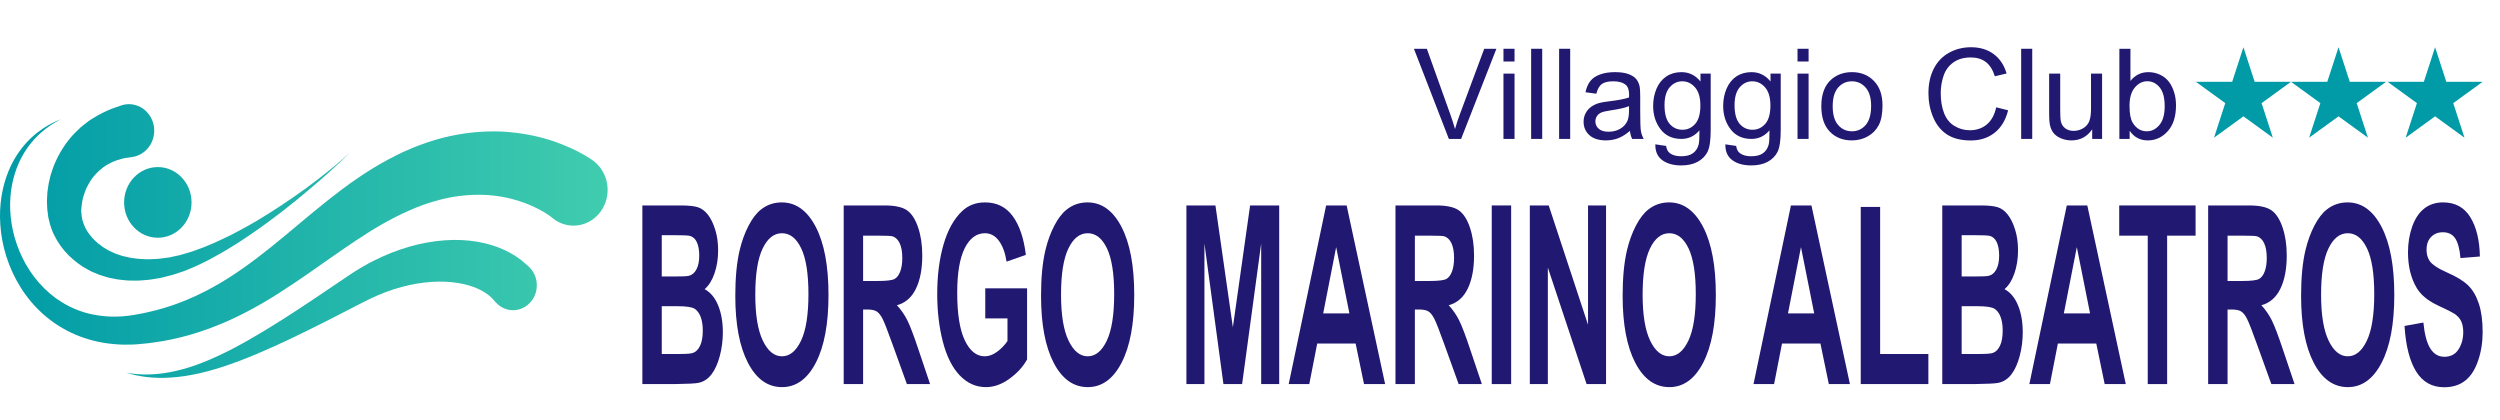 <?xml version="1.0" encoding="UTF-8" standalone="no"?><!DOCTYPE svg PUBLIC "-//W3C//DTD SVG 1.1//EN" "http://www.w3.org/Graphics/SVG/1.1/DTD/svg11.dtd"><svg width="100%" height="100%" viewBox="0 0 720 121" version="1.1" xmlns="http://www.w3.org/2000/svg" xmlns:xlink="http://www.w3.org/1999/xlink" xml:space="preserve" xmlns:serif="http://www.serif.com/" style="fill-rule:evenodd;clip-rule:evenodd;stroke-linejoin:round;stroke-miterlimit:2;"><g id="v2"><g id="Borgo-Marino-Albatros" serif:id="Borgo Marino Albatros"><path d="M185,59.167l11.061,0c2.189,0 3.822,0.169 4.898,0.509c1.076,0.339 2.039,1.047 2.888,2.123c0.849,1.076 1.557,2.509 2.123,4.299c0.567,1.79 0.85,3.796 0.85,6.018c0,2.41 -0.349,4.621 -1.048,6.633c-0.698,2.012 -1.645,3.521 -2.84,4.527c1.686,0.913 2.982,2.469 3.888,4.668c0.906,2.199 1.359,4.784 1.359,7.755c0,2.34 -0.293,4.615 -0.878,6.826c-0.585,2.211 -1.384,3.978 -2.397,5.299c-1.013,1.322 -2.262,2.135 -3.747,2.439c-0.931,0.188 -3.177,0.305 -6.738,0.351l-9.419,0l0,-51.447Zm5.587,8.563l0,11.897l3.662,0c2.177,0 3.53,-0.059 4.058,-0.176c0.956,-0.21 1.708,-0.825 2.256,-1.842c0.547,-1.018 0.821,-2.357 0.821,-4.019c0,-1.591 -0.236,-2.883 -0.708,-3.877c-0.472,-0.995 -1.173,-1.597 -2.105,-1.808c-0.553,-0.117 -2.145,-0.175 -4.775,-0.175l-3.209,0Zm0,20.459l0,13.757l5.172,0c2.013,0 3.291,-0.105 3.832,-0.316c0.83,-0.28 1.506,-0.965 2.029,-2.053c0.522,-1.088 0.783,-2.544 0.783,-4.369c0,-1.544 -0.201,-2.854 -0.604,-3.93c-0.403,-1.077 -0.985,-1.86 -1.746,-2.352c-0.761,-0.491 -2.413,-0.737 -4.955,-0.737l-4.511,0Z" style="fill:#211872;fill-rule:nonzero;"/><path d="M211.765,85.206c0,-5.24 0.422,-9.639 1.265,-13.195c0.629,-2.62 1.488,-4.971 2.576,-7.054c1.089,-2.082 2.281,-3.626 3.577,-4.632c1.724,-1.357 3.712,-2.035 5.965,-2.035c4.077,0 7.339,2.351 9.787,7.053c2.447,4.703 3.671,11.242 3.671,19.618c0,8.305 -1.214,14.804 -3.643,19.494c-2.429,4.691 -5.675,7.037 -9.74,7.037c-4.115,0 -7.386,-2.334 -9.815,-7.002c-2.428,-4.667 -3.643,-11.095 -3.643,-19.284Zm5.757,-0.35c0,5.825 0.724,10.241 2.171,13.247c1.447,3.007 3.284,4.51 5.511,4.51c2.228,0 4.055,-1.492 5.484,-4.474c1.428,-2.983 2.142,-7.458 2.142,-13.424c0,-5.896 -0.695,-10.294 -2.086,-13.195c-1.39,-2.901 -3.237,-4.352 -5.54,-4.352c-2.302,0 -4.158,1.468 -5.568,4.405c-1.409,2.936 -2.114,7.363 -2.114,13.283Z" style="fill:#211872;fill-rule:nonzero;"/><path d="M242.985,110.614l0,-51.447l11.759,0c2.957,0 5.106,0.462 6.446,1.386c1.34,0.924 2.413,2.568 3.218,4.931c0.806,2.363 1.208,5.065 1.208,8.106c0,3.861 -0.61,7.048 -1.83,9.563c-1.221,2.516 -3.046,4.101 -5.474,4.756c1.208,1.31 2.205,2.749 2.991,4.316c0.787,1.568 1.847,4.352 3.181,8.353l3.379,10.036l-6.682,0l-4.04,-11.195c-1.434,-4 -2.416,-6.521 -2.944,-7.562c-0.529,-1.041 -1.089,-1.755 -1.68,-2.141c-0.591,-0.386 -1.529,-0.579 -2.812,-0.579l-1.133,0l0,21.477l-5.587,0Zm5.587,-29.689l4.134,0c2.68,0 4.354,-0.211 5.021,-0.632c0.667,-0.421 1.189,-1.146 1.566,-2.175c0.378,-1.03 0.567,-2.317 0.567,-3.861c0,-1.731 -0.249,-3.129 -0.746,-4.194c-0.497,-1.064 -1.199,-1.737 -2.105,-2.017c-0.453,-0.117 -1.812,-0.176 -4.077,-0.176l-4.36,0l0,13.055Z" style="fill:#211872;fill-rule:nonzero;"/><path d="M283.756,91.699l0,-8.668l12.042,0l0,20.494c-1.17,2.106 -2.866,3.96 -5.087,5.563c-2.221,1.602 -4.47,2.404 -6.748,2.404c-2.894,0 -5.417,-1.129 -7.569,-3.387c-2.152,-2.258 -3.768,-5.486 -4.851,-9.686c-1.082,-4.199 -1.623,-8.767 -1.623,-13.704c0,-5.358 0.604,-10.119 1.812,-14.283c1.208,-4.165 2.976,-7.358 5.304,-9.581c1.774,-1.708 3.983,-2.561 6.625,-2.561c3.436,0 6.119,1.339 8.051,4.018c1.931,2.679 3.174,6.381 3.727,11.107l-5.549,1.93c-0.39,-2.527 -1.123,-4.521 -2.199,-5.983c-1.076,-1.463 -2.419,-2.194 -4.03,-2.194c-2.441,0 -4.382,1.439 -5.823,4.317c-1.441,2.877 -2.161,7.147 -2.161,12.809c0,6.106 0.73,10.686 2.19,13.739c1.459,3.053 3.372,4.58 5.738,4.58c1.17,0 2.343,-0.427 3.52,-1.281c1.176,-0.854 2.186,-1.889 3.029,-3.106l0,-6.527l-6.398,0Z" style="fill:#211872;fill-rule:nonzero;"/><path d="M299.819,85.206c0,-5.24 0.421,-9.639 1.264,-13.195c0.629,-2.62 1.488,-4.971 2.577,-7.054c1.088,-2.082 2.28,-3.626 3.577,-4.632c1.723,-1.357 3.712,-2.035 5.964,-2.035c4.077,0 7.339,2.351 9.787,7.053c2.447,4.703 3.671,11.242 3.671,19.618c0,8.305 -1.214,14.804 -3.643,19.494c-2.428,4.691 -5.675,7.037 -9.739,7.037c-4.115,0 -7.387,-2.334 -9.816,-7.002c-2.428,-4.667 -3.642,-11.095 -3.642,-19.284Zm5.757,-0.35c0,5.825 0.723,10.241 2.17,13.247c1.447,3.007 3.284,4.51 5.512,4.51c2.227,0 4.055,-1.492 5.483,-4.474c1.428,-2.983 2.142,-7.458 2.142,-13.424c0,-5.896 -0.695,-10.294 -2.085,-13.195c-1.391,-2.901 -3.237,-4.352 -5.54,-4.352c-2.303,0 -4.159,1.468 -5.568,4.405c-1.41,2.936 -2.114,7.363 -2.114,13.283Z" style="fill:#211872;fill-rule:nonzero;"/><path d="M341.684,110.614l0,-51.447l8.362,0l5.021,35.094l4.964,-35.094l8.38,0l0,51.447l-5.19,0l0,-40.498l-5.493,40.498l-5.379,0l-5.474,-40.498l0,40.498l-5.191,0Z" style="fill:#211872;fill-rule:nonzero;"/><path d="M398.914,110.614l-6.078,0l-2.416,-11.686l-11.061,0l-2.284,11.686l-5.927,0l10.778,-51.447l5.908,0l11.08,51.447Zm-10.287,-20.354l-3.813,-19.091l-3.737,19.091l7.55,0Z" style="fill:#211872;fill-rule:nonzero;"/><path d="M401.896,110.614l0,-51.447l11.76,0c2.957,0 5.105,0.462 6.445,1.386c1.341,0.924 2.413,2.568 3.219,4.931c0.805,2.363 1.208,5.065 1.208,8.106c0,3.861 -0.611,7.048 -1.831,9.563c-1.221,2.516 -3.045,4.101 -5.474,4.756c1.208,1.31 2.205,2.749 2.992,4.316c0.786,1.568 1.846,4.352 3.18,8.353l3.379,10.036l-6.682,0l-4.039,-11.195c-1.435,-4 -2.416,-6.521 -2.945,-7.562c-0.528,-1.041 -1.088,-1.755 -1.68,-2.141c-0.591,-0.386 -1.529,-0.579 -2.812,-0.579l-1.133,0l0,21.477l-5.587,0Zm5.587,-29.689l4.134,0c2.68,0 4.354,-0.211 5.021,-0.632c0.667,-0.421 1.189,-1.146 1.567,-2.175c0.377,-1.03 0.566,-2.317 0.566,-3.861c0,-1.731 -0.249,-3.129 -0.746,-4.194c-0.497,-1.064 -1.198,-1.737 -2.104,-2.017c-0.453,-0.117 -1.812,-0.176 -4.077,-0.176l-4.361,0l0,13.055Z" style="fill:#211872;fill-rule:nonzero;"/><rect x="429.624" y="59.167" width="5.587" height="51.448" style="fill:#211872;fill-rule:nonzero;"/><path d="M440.591,110.614l0,-51.447l5.436,0l11.325,34.357l0,-34.357l5.191,0l0,51.447l-5.606,0l-11.156,-33.549l0,33.549l-5.19,0Z" style="fill:#211872;fill-rule:nonzero;"/><path d="M467.318,85.206c0,-5.24 0.422,-9.639 1.265,-13.195c0.629,-2.62 1.488,-4.971 2.576,-7.054c1.089,-2.082 2.281,-3.626 3.577,-4.632c1.724,-1.357 3.712,-2.035 5.965,-2.035c4.077,0 7.339,2.351 9.787,7.053c2.447,4.703 3.671,11.242 3.671,19.618c0,8.305 -1.215,14.804 -3.643,19.494c-2.429,4.691 -5.675,7.037 -9.74,7.037c-4.115,0 -7.386,-2.334 -9.815,-7.002c-2.429,-4.667 -3.643,-11.095 -3.643,-19.284Zm5.757,-0.35c0,5.825 0.724,10.241 2.171,13.247c1.447,3.007 3.284,4.51 5.511,4.51c2.228,0 4.055,-1.492 5.484,-4.474c1.428,-2.983 2.142,-7.458 2.142,-13.424c0,-5.896 -0.695,-10.294 -2.086,-13.195c-1.39,-2.901 -3.237,-4.352 -5.54,-4.352c-2.302,0 -4.159,1.468 -5.568,4.405c-1.409,2.936 -2.114,7.363 -2.114,13.283Z" style="fill:#211872;fill-rule:nonzero;"/><path d="M532.778,110.614l-6.078,0l-2.416,-11.686l-11.061,0l-2.284,11.686l-5.927,0l10.778,-51.447l5.908,0l11.08,51.447Zm-10.287,-20.354l-3.813,-19.091l-3.737,19.091l7.55,0Z" style="fill:#211872;fill-rule:nonzero;"/><path d="M535.892,110.614l0,-51.026l5.587,0l0,42.358l13.892,0l0,8.668l-19.479,0Z" style="fill:#211872;fill-rule:nonzero;"/><path d="M559.373,59.167l11.061,0c2.189,0 3.822,0.169 4.898,0.509c1.076,0.339 2.039,1.047 2.888,2.123c0.849,1.076 1.557,2.509 2.123,4.299c0.567,1.79 0.85,3.796 0.85,6.018c0,2.41 -0.349,4.621 -1.048,6.633c-0.698,2.012 -1.645,3.521 -2.84,4.527c1.686,0.913 2.982,2.469 3.888,4.668c0.906,2.199 1.359,4.784 1.359,7.755c0,2.34 -0.293,4.615 -0.878,6.826c-0.585,2.211 -1.384,3.978 -2.397,5.299c-1.013,1.322 -2.262,2.135 -3.747,2.439c-0.931,0.188 -3.177,0.305 -6.738,0.351l-9.419,0l0,-51.447Zm5.587,8.563l0,11.897l3.662,0c2.177,0 3.53,-0.059 4.058,-0.176c0.956,-0.21 1.708,-0.825 2.256,-1.842c0.547,-1.018 0.821,-2.357 0.821,-4.019c0,-1.591 -0.236,-2.883 -0.708,-3.877c-0.472,-0.995 -1.173,-1.597 -2.105,-1.808c-0.553,-0.117 -2.145,-0.175 -4.775,-0.175l-3.209,0Zm0,20.459l0,13.757l5.172,0c2.013,0 3.291,-0.105 3.832,-0.316c0.83,-0.28 1.507,-0.965 2.029,-2.053c0.522,-1.088 0.783,-2.544 0.783,-4.369c0,-1.544 -0.201,-2.854 -0.604,-3.93c-0.403,-1.077 -0.985,-1.86 -1.746,-2.352c-0.761,-0.491 -2.413,-0.737 -4.955,-0.737l-4.511,0Z" style="fill:#211872;fill-rule:nonzero;"/><path d="M612.224,110.614l-6.078,0l-2.416,-11.686l-11.061,0l-2.284,11.686l-5.927,0l10.778,-51.447l5.908,0l11.08,51.447Zm-10.287,-20.354l-3.813,-19.091l-3.737,19.091l7.55,0Z" style="fill:#211872;fill-rule:nonzero;"/><path d="M618.547,110.614l0,-42.744l-8.211,0l0,-8.703l21.99,0l0,8.703l-8.192,0l0,42.744l-5.587,0Z" style="fill:#211872;fill-rule:nonzero;"/><path d="M635.95,110.614l0,-51.447l11.759,0c2.958,0 5.106,0.462 6.446,1.386c1.341,0.924 2.413,2.568 3.219,4.931c0.805,2.363 1.208,5.065 1.208,8.106c0,3.861 -0.611,7.048 -1.831,9.563c-1.221,2.516 -3.045,4.101 -5.474,4.756c1.208,1.31 2.205,2.749 2.992,4.316c0.786,1.568 1.846,4.352 3.18,8.353l3.379,10.036l-6.682,0l-4.039,-11.195c-1.435,-4 -2.416,-6.521 -2.945,-7.562c-0.528,-1.041 -1.088,-1.755 -1.68,-2.141c-0.591,-0.386 -1.529,-0.579 -2.812,-0.579l-1.133,0l0,21.477l-5.587,0Zm5.587,-29.689l4.134,0c2.68,0 4.354,-0.211 5.021,-0.632c0.667,-0.421 1.189,-1.146 1.566,-2.175c0.378,-1.03 0.567,-2.317 0.567,-3.861c0,-1.731 -0.249,-3.129 -0.746,-4.194c-0.497,-1.064 -1.198,-1.737 -2.104,-2.017c-0.453,-0.117 -1.812,-0.176 -4.078,-0.176l-4.36,0l0,13.055Z" style="fill:#211872;fill-rule:nonzero;"/><path d="M662.715,85.206c0,-5.24 0.422,-9.639 1.265,-13.195c0.629,-2.62 1.488,-4.971 2.577,-7.054c1.088,-2.082 2.28,-3.626 3.576,-4.632c1.724,-1.357 3.713,-2.035 5.965,-2.035c4.077,0 7.339,2.351 9.787,7.053c2.447,4.703 3.671,11.242 3.671,19.618c0,8.305 -1.214,14.804 -3.643,19.494c-2.428,4.691 -5.675,7.037 -9.74,7.037c-4.114,0 -7.386,-2.334 -9.815,-7.002c-2.428,-4.667 -3.643,-11.095 -3.643,-19.284Zm5.757,-0.35c0,5.825 0.724,10.241 2.171,13.247c1.447,3.007 3.284,4.51 5.512,4.51c2.227,0 4.055,-1.492 5.483,-4.474c1.428,-2.983 2.142,-7.458 2.142,-13.424c0,-5.896 -0.695,-10.294 -2.085,-13.195c-1.391,-2.901 -3.238,-4.352 -5.54,-4.352c-2.303,0 -4.159,1.468 -5.569,4.405c-1.409,2.936 -2.114,7.363 -2.114,13.283Z" style="fill:#211872;fill-rule:nonzero;"/><path d="M692.501,93.875l5.436,-0.983c0.327,3.392 0.991,5.884 1.991,7.475c1,1.591 2.35,2.386 4.049,2.386c1.799,0 3.155,-0.707 4.067,-2.123c0.913,-1.415 1.369,-3.071 1.369,-4.966c0,-1.216 -0.192,-2.251 -0.576,-3.105c-0.384,-0.854 -1.054,-1.597 -2.01,-2.229c-0.654,-0.421 -2.146,-1.17 -4.473,-2.246c-2.995,-1.38 -5.097,-3.076 -6.305,-5.088c-1.699,-2.831 -2.548,-6.282 -2.548,-10.353c0,-2.62 0.4,-5.071 1.199,-7.352c0.799,-2.281 1.95,-4.019 3.454,-5.212c1.504,-1.193 3.319,-1.789 5.445,-1.789c3.473,0 6.088,1.415 7.843,4.246c1.755,2.831 2.677,6.609 2.765,11.335l-5.587,0.456c-0.239,-2.643 -0.752,-4.544 -1.538,-5.702c-0.787,-1.158 -1.966,-1.738 -3.539,-1.738c-1.624,0 -2.895,0.62 -3.813,1.86c-0.592,0.796 -0.887,1.86 -0.887,3.194c0,1.217 0.277,2.258 0.83,3.123c0.705,1.1 2.416,2.246 5.134,3.44c2.718,1.193 4.729,2.427 6.031,3.702c1.302,1.275 2.322,3.018 3.058,5.229c0.736,2.211 1.104,4.942 1.104,8.194c0,2.948 -0.44,5.709 -1.321,8.282c-0.881,2.574 -2.127,4.487 -3.738,5.738c-1.61,1.252 -3.617,1.878 -6.021,1.878c-3.498,0 -6.185,-1.503 -8.06,-4.51c-1.875,-3.006 -2.994,-7.387 -3.359,-13.142Z" style="fill:#211872;fill-rule:nonzero;"/></g><g id="Villaggio-Club" serif:id="Villaggio Club"><path d="M417.272,40.009l-10.059,-25.962l3.719,0l6.748,18.861c0.543,1.511 0.997,2.927 1.363,4.25c0.402,-1.417 0.868,-2.834 1.399,-4.25l7.013,-18.861l3.507,0l-10.166,25.962l-3.524,0Z" style="fill:#211872;fill-rule:nonzero;"/><path d="M432.998,17.713l0,-3.666l3.188,0l0,3.666l-3.188,0Zm0,22.296l0,-18.808l3.188,0l0,18.808l-3.188,0Z" style="fill:#211872;fill-rule:nonzero;"/><rect x="440.968" y="14.047" width="3.188" height="25.962" style="fill:#211872;fill-rule:nonzero;"/><rect x="449.026" y="14.047" width="3.188" height="25.962" style="fill:#211872;fill-rule:nonzero;"/><path d="M469.427,37.689c-1.181,1.004 -2.317,1.712 -3.409,2.125c-1.092,0.413 -2.264,0.62 -3.515,0.62c-2.066,0 -3.654,-0.505 -4.764,-1.514c-1.11,-1.01 -1.665,-2.299 -1.665,-3.87c0,-0.921 0.21,-1.762 0.629,-2.523c0.419,-0.762 0.968,-1.373 1.647,-1.833c0.679,-0.461 1.443,-0.809 2.293,-1.045c0.626,-0.165 1.57,-0.325 2.834,-0.478c2.573,-0.307 4.468,-0.673 5.684,-1.098c0.012,-0.437 0.018,-0.715 0.018,-0.833c0,-1.298 -0.301,-2.213 -0.903,-2.745c-0.815,-0.72 -2.025,-1.08 -3.63,-1.08c-1.5,0 -2.607,0.263 -3.321,0.788c-0.714,0.526 -1.243,1.455 -1.585,2.789l-3.117,-0.425c0.283,-1.334 0.75,-2.411 1.399,-3.232c0.649,-0.82 1.588,-1.452 2.816,-1.894c1.228,-0.443 2.65,-0.665 4.268,-0.665c1.606,0 2.91,0.189 3.914,0.567c1.003,0.378 1.741,0.853 2.213,1.426c0.473,0.572 0.803,1.295 0.992,2.169c0.106,0.543 0.16,1.523 0.16,2.94l0,4.25c0,2.964 0.068,4.838 0.203,5.623c0.136,0.785 0.405,1.538 0.806,2.258l-3.329,0c-0.331,-0.661 -0.543,-1.434 -0.638,-2.32Zm-0.266,-7.119c-1.157,0.472 -2.892,0.874 -5.206,1.204c-1.311,0.189 -2.237,0.402 -2.781,0.638c-0.543,0.236 -0.962,0.581 -1.257,1.036c-0.295,0.454 -0.443,0.959 -0.443,1.514c0,0.85 0.322,1.558 0.965,2.125c0.644,0.567 1.585,0.85 2.825,0.85c1.228,0 2.32,-0.269 3.276,-0.806c0.957,-0.537 1.659,-1.272 2.108,-2.205c0.342,-0.72 0.513,-1.782 0.513,-3.187l0,-1.169Z" style="fill:#211872;fill-rule:nonzero;"/><path d="M476.741,41.568l3.099,0.46c0.13,0.956 0.49,1.653 1.081,2.09c0.791,0.59 1.871,0.885 3.241,0.885c1.475,0 2.615,-0.295 3.417,-0.885c0.803,-0.591 1.346,-1.417 1.63,-2.48c0.165,-0.649 0.242,-2.013 0.23,-4.091c-1.393,1.642 -3.129,2.462 -5.207,2.462c-2.585,0 -4.586,-0.933 -6.003,-2.798c-1.417,-1.865 -2.125,-4.103 -2.125,-6.712c0,-1.795 0.324,-3.45 0.974,-4.968c0.649,-1.517 1.591,-2.688 2.824,-3.515c1.234,-0.826 2.683,-1.24 4.348,-1.24c2.22,0 4.05,0.898 5.49,2.692l0,-2.267l2.94,0l0,16.258c0,2.928 -0.298,5.003 -0.894,6.225c-0.597,1.222 -1.541,2.187 -2.834,2.895c-1.293,0.709 -2.884,1.063 -4.773,1.063c-2.243,0 -4.055,-0.505 -5.437,-1.514c-1.381,-1.01 -2.048,-2.53 -2.001,-4.56Zm2.639,-11.299c0,2.467 0.49,4.268 1.47,5.401c0.98,1.134 2.208,1.7 3.683,1.7c1.464,0 2.692,-0.563 3.684,-1.691c0.992,-1.127 1.488,-2.895 1.488,-5.304c0,-2.302 -0.511,-4.038 -1.532,-5.207c-1.021,-1.168 -2.252,-1.753 -3.693,-1.753c-1.416,0 -2.621,0.576 -3.612,1.727c-0.992,1.151 -1.488,2.86 -1.488,5.127Z" style="fill:#211872;fill-rule:nonzero;"/><path d="M496.912,41.568l3.1,0.46c0.13,0.956 0.49,1.653 1.08,2.09c0.791,0.59 1.871,0.885 3.241,0.885c1.476,0 2.615,-0.295 3.418,-0.885c0.803,-0.591 1.346,-1.417 1.629,-2.48c0.165,-0.649 0.242,-2.013 0.23,-4.091c-1.393,1.642 -3.128,2.462 -5.206,2.462c-2.586,0 -4.587,-0.933 -6.004,-2.798c-1.417,-1.865 -2.125,-4.103 -2.125,-6.712c0,-1.795 0.325,-3.45 0.974,-4.968c0.649,-1.517 1.591,-2.688 2.825,-3.515c1.233,-0.826 2.683,-1.24 4.347,-1.24c2.22,0 4.05,0.898 5.49,2.692l0,-2.267l2.94,0l0,16.258c0,2.928 -0.298,5.003 -0.894,6.225c-0.596,1.222 -1.541,2.187 -2.834,2.895c-1.293,0.709 -2.883,1.063 -4.772,1.063c-2.244,0 -4.056,-0.505 -5.437,-1.514c-1.382,-1.01 -2.049,-2.53 -2.002,-4.56Zm2.639,-11.299c0,2.467 0.49,4.268 1.47,5.401c0.98,1.134 2.208,1.7 3.684,1.7c1.464,0 2.692,-0.563 3.683,-1.691c0.992,-1.127 1.488,-2.895 1.488,-5.304c0,-2.302 -0.511,-4.038 -1.532,-5.207c-1.021,-1.168 -2.252,-1.753 -3.692,-1.753c-1.417,0 -2.621,0.576 -3.613,1.727c-0.992,1.151 -1.488,2.86 -1.488,5.127Z" style="fill:#211872;fill-rule:nonzero;"/><path d="M517.686,17.713l0,-3.666l3.188,0l0,3.666l-3.188,0Zm0,22.296l0,-18.808l3.188,0l0,18.808l-3.188,0Z" style="fill:#211872;fill-rule:nonzero;"/><path d="M524.539,30.605c0,-3.483 0.969,-6.062 2.905,-7.739c1.617,-1.393 3.589,-2.09 5.915,-2.09c2.586,0 4.699,0.848 6.34,2.542c1.641,1.694 2.462,4.035 2.462,7.022c0,2.42 -0.363,4.324 -1.09,5.711c-0.726,1.387 -1.782,2.465 -3.17,3.232c-1.387,0.767 -2.901,1.151 -4.542,1.151c-2.633,0 -4.761,-0.844 -6.384,-2.532c-1.624,-1.689 -2.436,-4.121 -2.436,-7.297Zm3.277,0c0,2.409 0.525,4.212 1.576,5.411c1.051,1.198 2.373,1.797 3.967,1.797c1.582,0 2.898,-0.602 3.949,-1.806c1.051,-1.205 1.576,-3.04 1.576,-5.508c0,-2.326 -0.528,-4.088 -1.585,-5.286c-1.056,-1.199 -2.37,-1.798 -3.94,-1.798c-1.594,0 -2.916,0.596 -3.967,1.789c-1.051,1.192 -1.576,2.993 -1.576,5.401Z" style="fill:#211872;fill-rule:nonzero;"/><path d="M574.906,30.906l3.435,0.868c-0.72,2.822 -2.016,4.974 -3.887,6.455c-1.871,1.482 -4.159,2.223 -6.862,2.223c-2.799,0 -5.074,-0.57 -6.827,-1.709c-1.754,-1.139 -3.088,-2.789 -4.003,-4.95c-0.915,-2.161 -1.372,-4.481 -1.372,-6.96c0,-2.704 0.516,-5.062 1.549,-7.075c1.033,-2.013 2.503,-3.542 4.41,-4.587c1.907,-1.045 4.005,-1.567 6.296,-1.567c2.597,0 4.781,0.661 6.552,1.983c1.771,1.323 3.005,3.182 3.702,5.579l-3.383,0.797c-0.602,-1.889 -1.476,-3.265 -2.621,-4.126c-1.145,-0.862 -2.586,-1.293 -4.321,-1.293c-1.995,0 -3.663,0.478 -5.003,1.434c-1.34,0.957 -2.282,2.241 -2.825,3.852c-0.543,1.612 -0.814,3.273 -0.814,4.985c0,2.208 0.321,4.136 0.965,5.783c0.643,1.647 1.644,2.877 3.002,3.692c1.357,0.815 2.827,1.222 4.409,1.222c1.925,0 3.554,-0.555 4.888,-1.665c1.334,-1.11 2.237,-2.756 2.71,-4.941Z" style="fill:#211872;fill-rule:nonzero;"/><rect x="582.096" y="14.047" width="3.188" height="25.962" style="fill:#211872;fill-rule:nonzero;"/><path d="M602.55,40.009l0,-2.763c-1.464,2.126 -3.453,3.188 -5.968,3.188c-1.11,0 -2.146,-0.212 -3.108,-0.637c-0.962,-0.425 -1.676,-0.96 -2.143,-1.603c-0.466,-0.644 -0.794,-1.432 -0.982,-2.364c-0.13,-0.626 -0.195,-1.618 -0.195,-2.976l0,-11.653l3.187,0l0,10.431c0,1.665 0.065,2.787 0.195,3.365c0.201,0.838 0.626,1.497 1.275,1.975c0.65,0.478 1.453,0.717 2.409,0.717c0.956,0 1.853,-0.245 2.692,-0.735c0.838,-0.49 1.431,-1.157 1.78,-2.001c0.348,-0.844 0.522,-2.069 0.522,-3.675l0,-10.077l3.188,0l0,18.808l-2.852,0Z" style="fill:#211872;fill-rule:nonzero;"/><path d="M613.336,40.009l-2.958,0l0,-25.962l3.188,0l0,9.262c1.346,-1.688 3.064,-2.533 5.153,-2.533c1.157,0 2.252,0.234 3.285,0.7c1.034,0.466 1.884,1.122 2.551,1.966c0.667,0.844 1.189,1.862 1.567,3.055c0.378,1.192 0.567,2.467 0.567,3.825c0,3.223 -0.797,5.714 -2.391,7.473c-1.594,1.76 -3.507,2.639 -5.738,2.639c-2.22,0 -3.961,-0.927 -5.224,-2.78l0,2.355Zm-0.036,-9.545c0,2.255 0.307,3.884 0.921,4.887c1.004,1.642 2.361,2.462 4.073,2.462c1.393,0 2.598,-0.605 3.613,-1.815c1.015,-1.21 1.523,-3.014 1.523,-5.41c0,-2.456 -0.487,-4.268 -1.461,-5.437c-0.974,-1.169 -2.152,-1.754 -3.533,-1.754c-1.393,0 -2.597,0.606 -3.613,1.816c-1.015,1.21 -1.523,2.96 -1.523,5.251Z" style="fill:#211872;fill-rule:nonzero;"/></g><g><path d="M646.105,13.604l3.233,9.951l10.462,0l-8.464,6.149l3.233,9.95l-8.464,-6.149l-8.464,6.149l3.233,-9.95l-8.464,-6.149l10.462,0l3.233,-9.951Z" style="fill:#009ba7;"/><path d="M673.495,13.604l3.233,9.951l10.463,0l-8.464,6.149l3.233,9.95l-8.465,-6.149l-8.464,6.149l3.233,-9.95l-8.464,-6.149l10.462,0l3.233,-9.951Z" style="fill:#009ba7;"/><path d="M701.305,13.604l3.233,9.951l10.462,0l-8.464,6.149l3.233,9.95l-8.464,-6.149l-8.464,6.149l3.233,-9.95l-8.464,-6.149l10.462,0l3.233,-9.951Z" style="fill:#009ba7;"/></g><g><path d="M35.742,58.301c0,5.613 4.336,10.169 9.712,10.169c5.36,0 9.712,-4.556 9.712,-10.169c0,-5.629 -4.352,-10.185 -9.712,-10.185c-5.376,0 -9.712,4.556 -9.712,10.185Z" style="fill:url(#_Linear1);fill-rule:nonzero;"/><path d="M171.074,46.461c-0.061,-0.047 -0.518,-0.394 -0.944,-0.678c-0.538,-0.347 -1.263,-0.804 -2.209,-1.34c-1.89,-1.072 -4.618,-2.412 -8.182,-3.658c-3.563,-1.229 -7.993,-2.301 -13.102,-2.743c-5.108,-0.457 -10.909,-0.157 -16.932,1.135c-3.011,0.631 -6.053,1.561 -9.112,2.728c-0.757,0.283 -1.529,0.567 -2.286,0.914l-1.135,0.489l-0.583,0.252l-0.41,0.173l-0.253,0.127l-2.034,0.993l-2.333,1.214c-6.022,3.247 -11.698,7.283 -17.184,11.65c-5.486,4.351 -10.768,8.971 -16.192,13.338c-5.423,4.352 -10.988,8.435 -16.932,11.698c-5.912,3.264 -12.187,5.754 -18.666,7.158c-0.804,0.22 -1.624,0.331 -2.428,0.504l-1.214,0.221l-0.158,0.031c-0.031,0 0.111,-0.015 0.016,0l-0.095,0.016l-0.315,0.047l-0.646,0.095l-0.647,0.095l-0.551,0.047c-0.379,0.047 -0.726,0.094 -1.12,0.126c-0.772,0.047 -1.545,0.095 -2.317,0.095c-3.09,0.031 -6.133,-0.41 -9.002,-1.277c-2.87,-0.899 -5.55,-2.255 -7.962,-3.973c-2.397,-1.75 -4.509,-3.847 -6.291,-6.164c-3.531,-4.651 -5.675,-10.106 -6.511,-15.356c-0.851,-5.25 -0.378,-10.279 0.93,-14.426c1.293,-4.178 3.406,-7.457 5.502,-9.774c2.113,-2.318 4.162,-3.768 5.581,-4.651c0.71,-0.441 1.277,-0.757 1.656,-0.962l0.583,-0.315l-0.599,0.268c-0.41,0.158 -0.993,0.41 -1.75,0.788c-1.513,0.757 -3.689,2.003 -6.085,4.194c-2.381,2.175 -4.919,5.392 -6.701,9.727c-1.781,4.304 -2.789,9.696 -2.364,15.561c0.409,5.833 2.222,12.155 5.833,17.925c1.797,2.869 4.051,5.581 6.747,7.946c2.696,2.333 5.818,4.32 9.239,5.755c3.406,1.419 7.11,2.317 10.863,2.648c0.946,0.095 1.891,0.126 2.837,0.158c0.473,0 0.978,-0.016 1.467,-0.016l0.741,0l0.662,-0.031l0.646,-0.032l0.315,-0.016l0.095,-0.015l0.158,-0.016l0.173,-0.016l1.372,-0.126c0.914,-0.095 1.828,-0.158 2.743,-0.315c7.346,-0.946 14.709,-3.153 21.646,-6.244c6.937,-3.074 13.401,-7.047 19.424,-11.115c6.038,-4.067 11.682,-8.213 17.136,-11.839c5.424,-3.642 10.752,-6.732 15.798,-8.908l1.813,-0.773l2.097,-0.804l1.75,-0.583c0.614,-0.221 1.229,-0.378 1.828,-0.552c2.428,-0.678 4.777,-1.182 7.016,-1.435c4.493,-0.551 8.576,-0.378 12.076,0.253c3.484,0.615 6.401,1.624 8.672,2.648c2.27,1.025 3.909,2.034 4.904,2.712c0.489,0.347 0.834,0.615 0.992,0.757c0.222,0.189 0.031,0.048 0.126,0.126c4.351,3.421 10.502,2.491 13.763,-2.05c3.263,-4.54 2.381,-11.004 -1.955,-14.409Z" style="fill:url(#_Linear2);fill-rule:nonzero;"/><path d="M152.203,76.731l-1.135,-1.009l-0.914,-0.773c-0.347,-0.268 -0.647,-0.473 -1.025,-0.741c-0.347,-0.268 -0.757,-0.504 -1.167,-0.772c-0.426,-0.268 -0.883,-0.52 -1.356,-0.773c-1.924,-1.024 -4.32,-1.986 -7.031,-2.617c-2.712,-0.646 -5.755,-0.977 -8.971,-0.946c-3.232,0.048 -6.637,0.458 -10.105,1.262c-3.485,0.819 -7.017,2.018 -10.501,3.594c-1.75,0.804 -3.484,1.655 -5.171,2.649c-0.851,0.473 -1.702,0.993 -2.538,1.513l-1.245,0.804l-1.167,0.788l-9.365,6.322c-6.274,4.194 -12.581,8.278 -18.666,11.746c-6.07,3.484 -11.95,6.29 -17.216,7.962c-2.634,0.835 -5.109,1.403 -7.332,1.718c-2.222,0.331 -4.193,0.41 -5.817,0.394c-1.624,-0.047 -2.901,-0.173 -3.768,-0.284l-1.324,-0.205l1.293,0.363c0.851,0.236 2.112,0.504 3.752,0.757c1.639,0.22 3.642,0.393 5.959,0.331c2.318,-0.048 4.935,-0.3 7.741,-0.836c5.644,-1.025 12.014,-3.184 18.603,-5.959c6.606,-2.759 13.449,-6.117 20.212,-9.523l10.058,-5.155l1.246,-0.631l1.151,-0.567c0.756,-0.379 1.529,-0.726 2.301,-1.057c1.545,-0.678 3.106,-1.245 4.635,-1.75c3.075,-0.993 6.102,-1.639 8.956,-1.97c2.853,-0.331 5.518,-0.331 7.898,-0.095c2.365,0.252 4.446,0.741 6.117,1.356c1.687,0.599 2.948,1.34 3.878,1.986c0.237,0.158 0.442,0.316 0.631,0.473c0.189,0.142 0.363,0.284 0.504,0.426c0.142,0.142 0.316,0.284 0.395,0.378l0.189,0.221l0.82,0.915l0.078,0.063c0.158,0.189 0.331,0.362 0.521,0.536c2.869,2.569 7.189,2.207 9.633,-0.804c2.459,-2.996 2.112,-7.52 -0.757,-10.09Z" style="fill:url(#_Linear3);fill-rule:nonzero;"/><path d="M14.553,50.544l-0.362,1.545c-0.126,0.52 -0.237,1.041 -0.3,1.577l-0.236,1.623l-0.095,1.672c-0.047,0.567 -0.047,1.135 -0.016,1.718l0.032,0.851c0,0.3 0.016,0.584 0.063,0.93c0.063,0.663 0.158,1.325 0.252,1.987c0.095,0.536 0.221,0.931 0.331,1.404l0.079,0.346l0.063,0.3l0.016,0.063l0.047,0.11l0.379,1.135c0.11,0.3 0.205,0.615 0.331,0.899l0.394,0.851c1.088,2.271 2.522,4.289 4.241,5.975c1.719,1.687 3.626,3.154 5.707,4.21l0.773,0.41c0.268,0.126 0.536,0.236 0.804,0.347l1.608,0.662l1.655,0.52c0.536,0.173 1.088,0.331 1.656,0.426l1.671,0.331c0.552,0.11 1.119,0.142 1.671,0.205c0.567,0.047 1.119,0.141 1.687,0.157l1.671,0.016c1.119,0.063 2.207,-0.079 3.311,-0.158c1.087,-0.031 2.222,-0.299 3.326,-0.457c1.167,-0.157 2.065,-0.457 3.074,-0.694l0.741,-0.189l0.473,-0.11l0.379,-0.126l1.529,-0.505l1.53,-0.504c0.504,-0.205 0.993,-0.41 1.482,-0.615c0.961,-0.426 1.954,-0.772 2.885,-1.261l2.79,-1.372c0.899,-0.473 1.782,-0.993 2.68,-1.482c0.883,-0.473 1.75,-0.993 2.601,-1.513c0.852,-0.52 1.703,-1.025 2.523,-1.545c1.639,-1.088 3.279,-2.097 4.808,-3.201l2.286,-1.592l2.207,-1.592c2.885,-2.113 5.55,-4.21 7.978,-6.181c2.412,-1.986 4.588,-3.831 6.527,-5.486c1.908,-1.655 3.547,-3.137 4.887,-4.383c1.325,-1.245 2.381,-2.207 3.075,-2.901l1.072,-1.04l-1.104,0.993c-0.725,0.662 -1.797,1.592 -3.185,2.759c-1.403,1.151 -3.121,2.538 -5.123,4.083l-3.201,2.412l-3.626,2.57c-2.554,1.75 -5.345,3.626 -8.356,5.471c-2.98,1.892 -6.227,3.674 -9.617,5.423c-3.421,1.687 -6.984,3.358 -10.704,4.604c-0.915,0.363 -1.861,0.583 -2.791,0.867c-0.473,0.142 -0.93,0.3 -1.404,0.41l-1.418,0.299l-1.404,0.316l-0.362,0.063c0.173,-0.032 0.031,0 0.047,0l-0.047,0l-0.095,0.016l-0.189,0.015l-0.757,0.095c-0.993,0.11 -2.081,0.315 -2.963,0.299c-0.931,0.016 -1.813,0.127 -2.759,0.048c-0.931,-0.063 -1.876,-0.048 -2.775,-0.221l-1.372,-0.173c-0.441,-0.079 -0.883,-0.205 -1.324,-0.3c-0.426,-0.11 -0.883,-0.173 -1.293,-0.315l-1.261,-0.426c-0.426,-0.126 -0.82,-0.299 -1.214,-0.489l-1.166,-0.536l-1.088,-0.646c-0.189,-0.11 -0.363,-0.205 -0.536,-0.315l-0.505,-0.379c-1.371,-0.914 -2.491,-2.081 -3.421,-3.263c-0.946,-1.182 -1.576,-2.522 -1.955,-3.784l-0.157,-0.473c-0.048,-0.157 -0.048,-0.315 -0.079,-0.473l-0.079,-0.41l0,-0.015l-0.047,-0.348c-0.032,-0.457 -0.111,-0.977 -0.126,-1.356c0.031,-0.268 0.047,-0.536 0.063,-0.788c0,-0.11 0.015,-0.284 0.047,-0.441l0.047,-0.505c0.032,-0.331 0.079,-0.646 0.158,-0.977l0.189,-0.962l0.284,-0.93c0.079,-0.315 0.189,-0.615 0.315,-0.914l0.331,-0.868c0.3,-0.536 0.536,-1.087 0.836,-1.592c1.166,-2.034 2.664,-3.5 4.083,-4.556l1.072,-0.725c0.347,-0.205 0.725,-0.363 1.056,-0.552l0.489,-0.268l0.52,-0.189l0.93,-0.363c1.23,-0.378 2.223,-0.615 2.948,-0.678l1.057,-0.157l0.425,-0.063c0.395,-0.079 0.804,-0.174 1.199,-0.316c3.815,-1.34 5.88,-5.659 4.619,-9.664c-1.277,-3.988 -5.408,-6.165 -9.223,-4.824l-1.766,0.615c-1.15,0.362 -2.822,1.103 -4.855,2.191l-1.577,0.962l-0.851,0.52l-0.82,0.631c-0.567,0.441 -1.167,0.883 -1.75,1.387l-1.718,1.655c-2.303,2.397 -4.431,5.534 -5.944,9.27c-0.379,0.946 -0.663,1.924 -0.994,2.917Z" style="fill:url(#_Linear4);fill-rule:nonzero;"/></g></g><defs><linearGradient id="_Linear1" x1="0" y1="0" x2="1" y2="0" gradientUnits="userSpaceOnUse" gradientTransform="matrix(175.004,0,0,175.004,0,69.412)"><stop offset="0" style="stop-color:#009ba7;stop-opacity:1"/><stop offset="1" style="stop-color:#40ccae;stop-opacity:1"/></linearGradient><linearGradient id="_Linear2" x1="0" y1="0" x2="1" y2="0" gradientUnits="userSpaceOnUse" gradientTransform="matrix(175.004,0,0,175.004,0,69.412)"><stop offset="0" style="stop-color:#009ba7;stop-opacity:1"/><stop offset="1" style="stop-color:#40ccae;stop-opacity:1"/></linearGradient><linearGradient id="_Linear3" x1="0" y1="0" x2="1" y2="0" gradientUnits="userSpaceOnUse" gradientTransform="matrix(175.004,0,0,175.004,0,69.412)"><stop offset="0" style="stop-color:#009ba7;stop-opacity:1"/><stop offset="1" style="stop-color:#40ccae;stop-opacity:1"/></linearGradient><linearGradient id="_Linear4" x1="0" y1="0" x2="1" y2="0" gradientUnits="userSpaceOnUse" gradientTransform="matrix(175.004,0,0,175.004,0,69.412)"><stop offset="0" style="stop-color:#009ba7;stop-opacity:1"/><stop offset="1" style="stop-color:#40ccae;stop-opacity:1"/></linearGradient></defs></svg>
